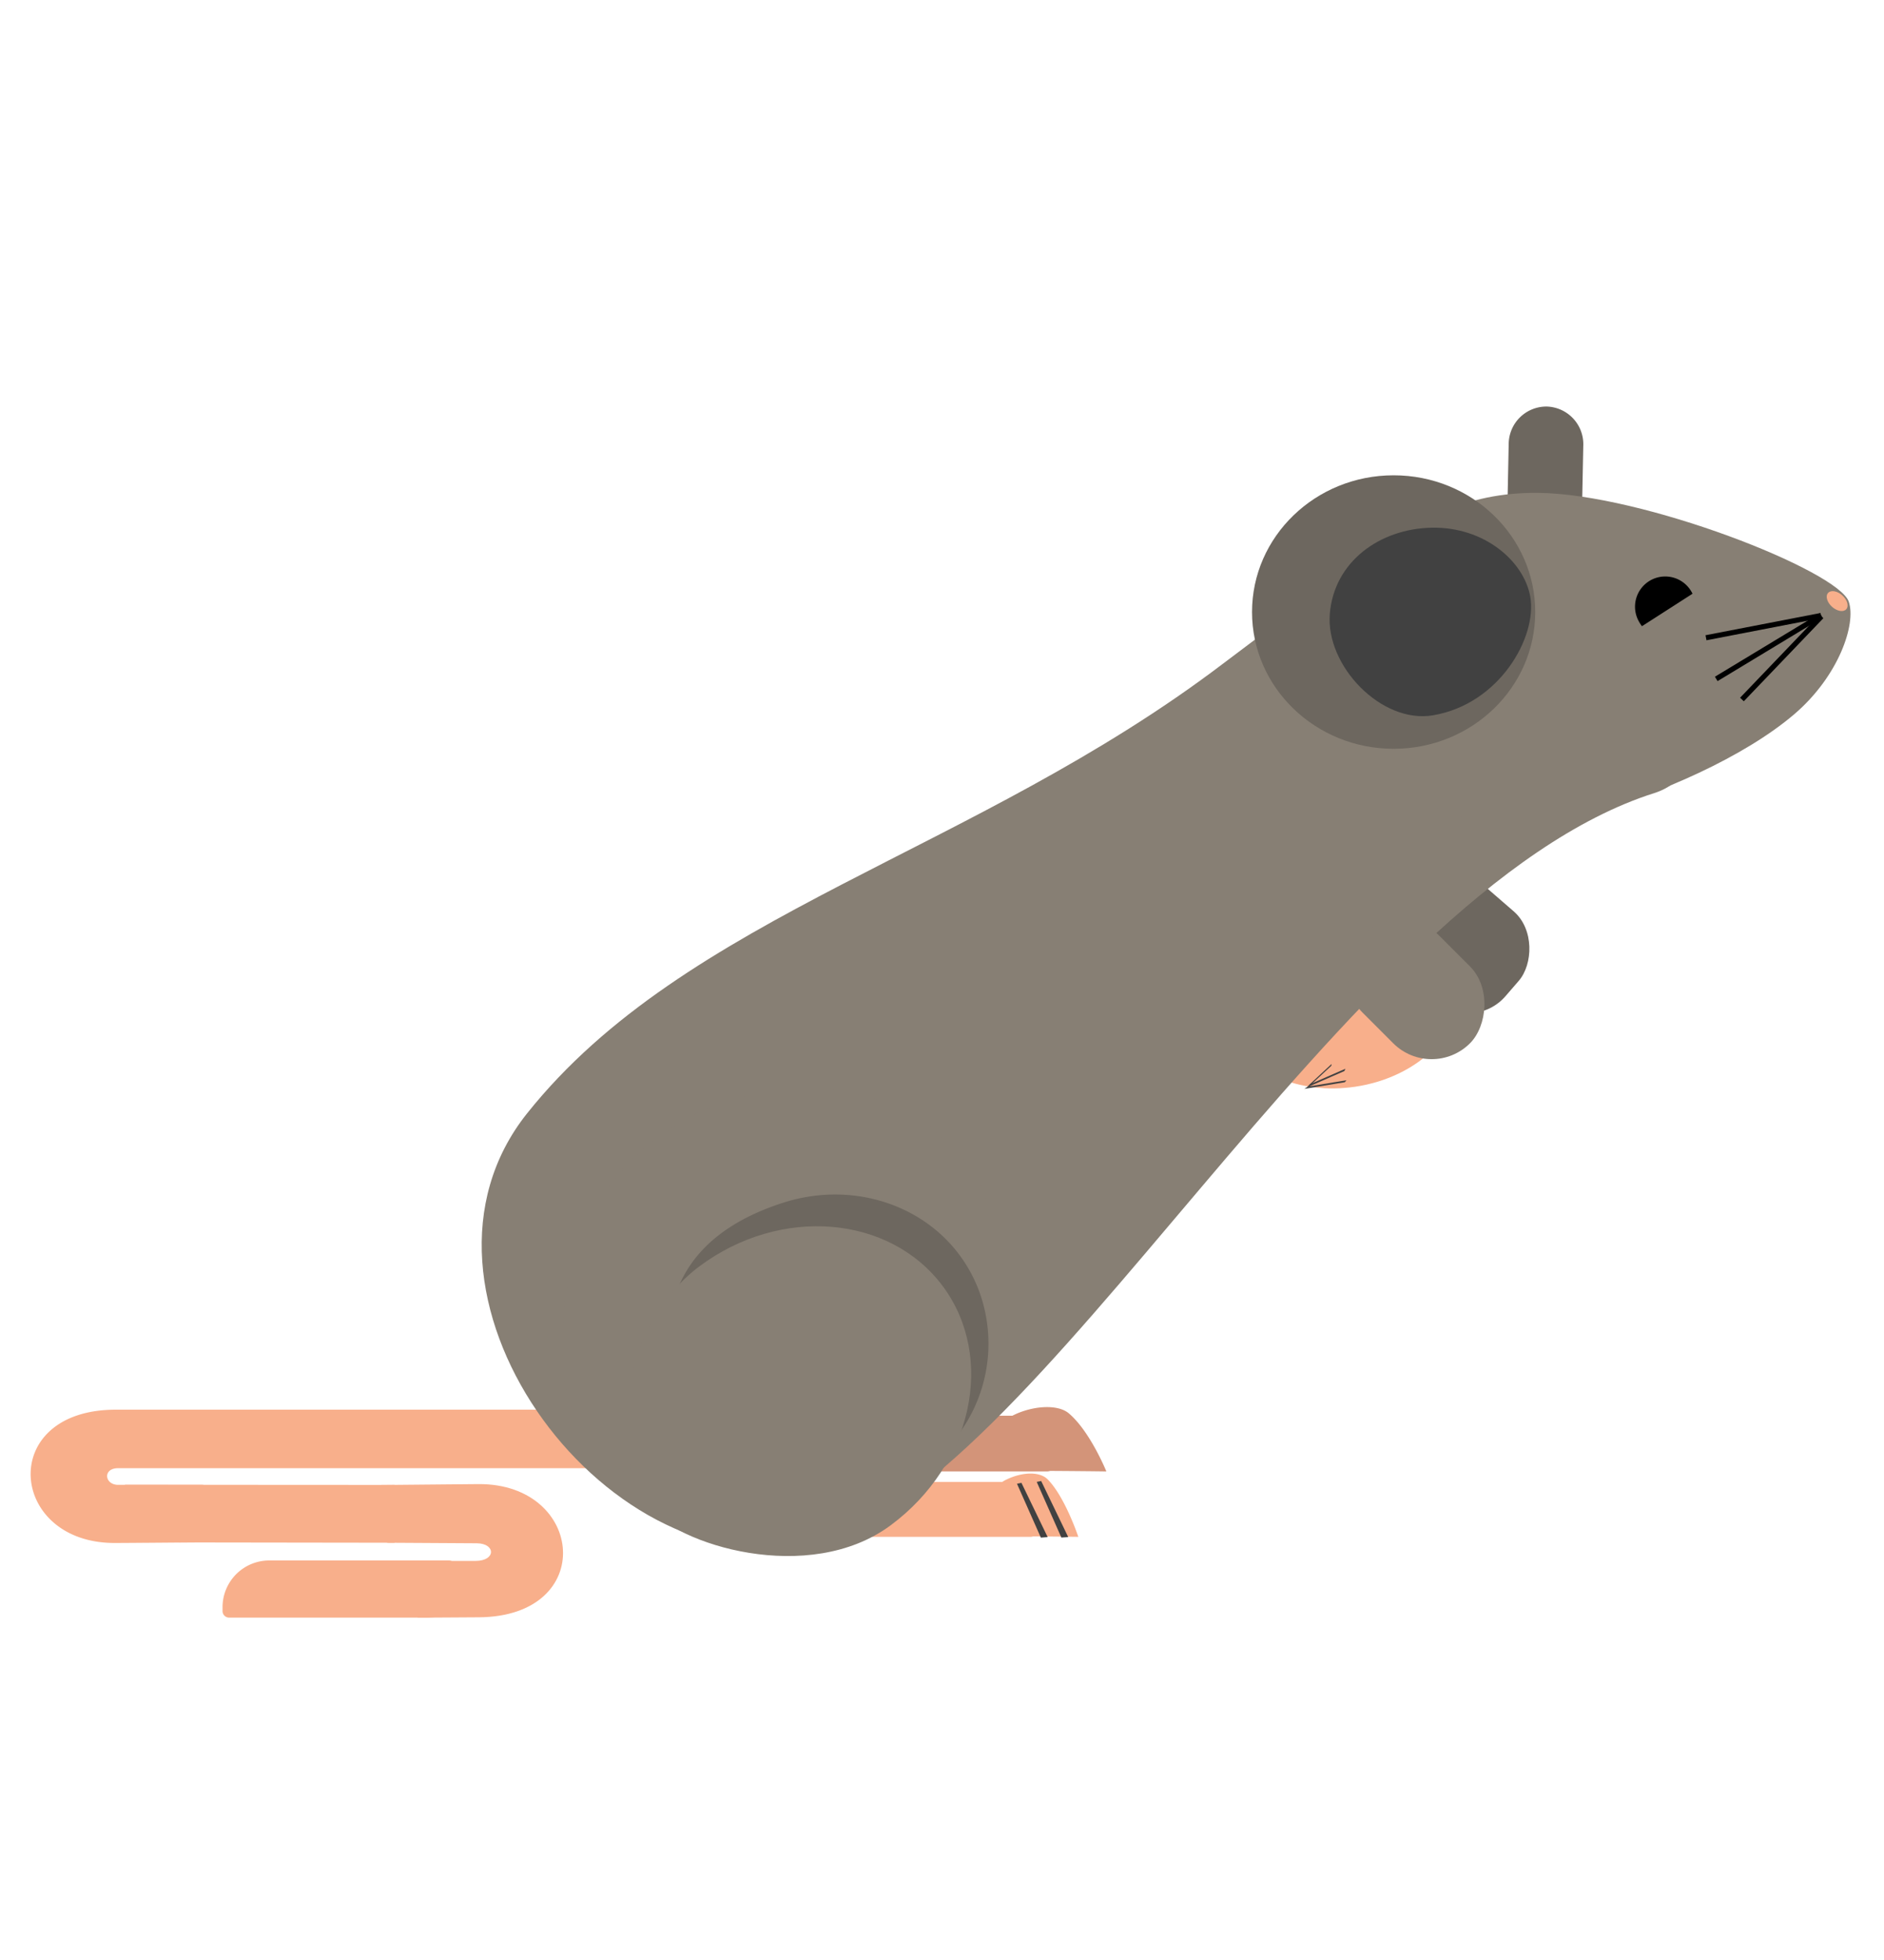 <svg id="Layer_1" data-name="Layer 1" xmlns="http://www.w3.org/2000/svg" width="250" height="260" viewBox="0 0 250 260"><defs><style>.cls-1{fill:#f8af8b;}.cls-2{fill:#6d675f;}.cls-3{fill:#d39479;}.cls-4{fill:#877f74;}.cls-5{fill:#414141;}.cls-6{stroke:#000;stroke-miterlimit:10;stroke-width:0.68px;}</style></defs><path class="cls-1" d="M193.57,130.16c1,6.48-5.21,12.75-13.76,14-7.35,1.08-14.07-1.87-16.44-6.83"/><path class="cls-2" d="M205.26,53.93h0a5,5,0,0,1,4.84,5l-.28,13.86a24,24,0,0,1-5.06,4.85h0a5,5,0,0,1-4.84-5l.28-13.86A5,5,0,0,1,205.26,53.93Z"/><path class="cls-1" d="M85.22,187H19.59v0H15.36c-15.79,0-14.26,17.68-.17,17.68,1.81,0,10.11-.08,12.93-.09,0,0-.51-2.17-.52-2.46l-.2-4.66a.58.58,0,0,0-.62-.5l-11.1,0c-1.81,0-2.09-2.21,0-2.21H85.22s.06,0,.06-.05V187S85.26,187,85.22,187Z"/><rect class="cls-2" x="183.75" y="116.94" width="19.26" height="15.77" rx="6.54" transform="translate(128.89 -96.12) rotate(40.89)"/><path class="cls-3" d="M146.81,195.19s-2.17-5.35-5-7.72c-1.33-1.11-4.2-1.06-6.77,0-.23.1-.47.21-.7.33H93.14l9.49-6.61c-3.72-4.4-11-5-16.21-1.36S80,190,83.67,194.39l.2-.14a1.49,1.49,0,0,0,1.42.94H138.9a1.77,1.77,0,0,0,.46-.07C142.66,195.14,145.61,195.17,146.81,195.19Z"/><path class="cls-4" d="M219.53,105.2C178,118.38,137.49,199.06,107.1,205c-27.32,5.34-55.9-33.78-37.17-57.29C91,121.27,129.25,113.15,162.34,88c12.4-9.43,18.1-13,24.81-17C223.12,49.61,236.08,100,219.53,105.2Z"/><path class="cls-4" d="M245.33,79.83c1,2.94-1.32,9.84-7.21,14.89-6.67,5.71-18,10.66-27.21,13.18-16.38,4.48-29.2-2.21-31.84-14.74s5.56-27.95,25-27.78C218,65.5,244,75.74,245.33,79.83Z"/><ellipse class="cls-2" cx="184.93" cy="81.19" rx="18.79" ry="18.14"/><path class="cls-5" d="M203.06,79.15C204,84.49,199,93.4,190.14,94.89c-6.83,1.15-14.24-6.56-13.68-13.46S183.06,70.13,190,70,202.22,74.42,203.06,79.15Z"/><path d="M217.88,83.07a5.46,5.46,0,0,1-.53-.87,4,4,0,1,1,7.24-3.44"/><line class="cls-6" x1="226.38" y1="84.6" x2="241.64" y2="81.65"/><line class="cls-6" x1="231.15" y1="92.79" x2="241.71" y2="81.77"/><line class="cls-6" x1="227.74" y1="90.06" x2="241.67" y2="81.64"/><path class="cls-1" d="M143.09,203.87s-1.76-5.28-4.05-7.61c-1.07-1.1-3.4-1-5.47,0a4,4,0,0,0-.57.32H99.64l7.68-6.52c-3-4.33-8.89-4.93-13.12-1.34S89,198.75,92,203.08l.17-.13a1.22,1.22,0,0,0,1.14.92h43.4a1.15,1.15,0,0,0,.37-.06C139.72,203.83,142.11,203.85,143.09,203.87Z"/><polygon class="cls-5" points="173.09 144.44 173.54 144.14 178.67 143.3 178.45 143.56 173.09 144.44"/><polygon class="cls-5" points="173.41 144.25 173.78 143.85 178.54 141.77 178.39 142.08 173.41 144.25"/><polygon class="cls-5" points="173.64 144.18 173.82 143.82 176.7 141.14 176.66 141.38 173.64 144.18"/><polygon class="cls-5" points="139.02 203.9 138.12 203.97 134.95 196.82 135.54 196.7 139.02 203.9"/><polygon class="cls-5" points="141.75 203.9 140.84 203.96 137.57 196.58 138.16 196.46 141.75 203.9"/><path class="cls-4" d="M128.26,154.39c8.93,12.06,5,30.15-8.89,40.39s-36.29,3.33-41.24-3.29C72,183.28,73.19,161.34,87,151.1S119.33,142.32,128.26,154.39Z"/><path class="cls-2" d="M88.87,175.1c.81-6,4.47-12.16,15.07-15.56s22.13,1.38,26,11.77a20.18,20.18,0,0,1-12,25.87"/><rect class="cls-4" x="177.82" y="124.04" width="20.21" height="14.41" rx="7.21" transform="translate(147.84 -94.44) rotate(45)"/><path class="cls-1" d="M52,210s-1.11-2.93-.63-2.94l11.73,0c2.71,0,2.7-2.3.19-2.34l-11.71-.07c-.5,0-.21-.23-.22-.51l-.25-4.65c0-.3-.51-2.5-.51-2.5l12.91-.12c14.08-.08,15.77,17.58,0,17.67l-8.05.05Z"/><polygon class="cls-1" points="52.36 204.65 16.62 204.6 16.58 196.96 52.36 196.98 52.36 204.65"/><path class="cls-1" d="M35.72,207H59.55a.87.87,0,0,1,.87.87v3a3.71,3.71,0,0,1-3.71,3.71H30.4a.87.87,0,0,1-.87-.87v-.55A6.2,6.2,0,0,1,35.72,207Z"/><path class="cls-4" d="M125.13,170.65c7,9.47,3.9,23.66-6.95,31.69s-28.45,2.58-32.33-2.61C81,193.27,82,176.07,92.79,168S118.11,161.18,125.13,170.65Z"/><ellipse class="cls-1" cx="243.79" cy="79.74" rx="1.02" ry="1.62" transform="translate(21.96 208.52) rotate(-48.25)"/></svg>
